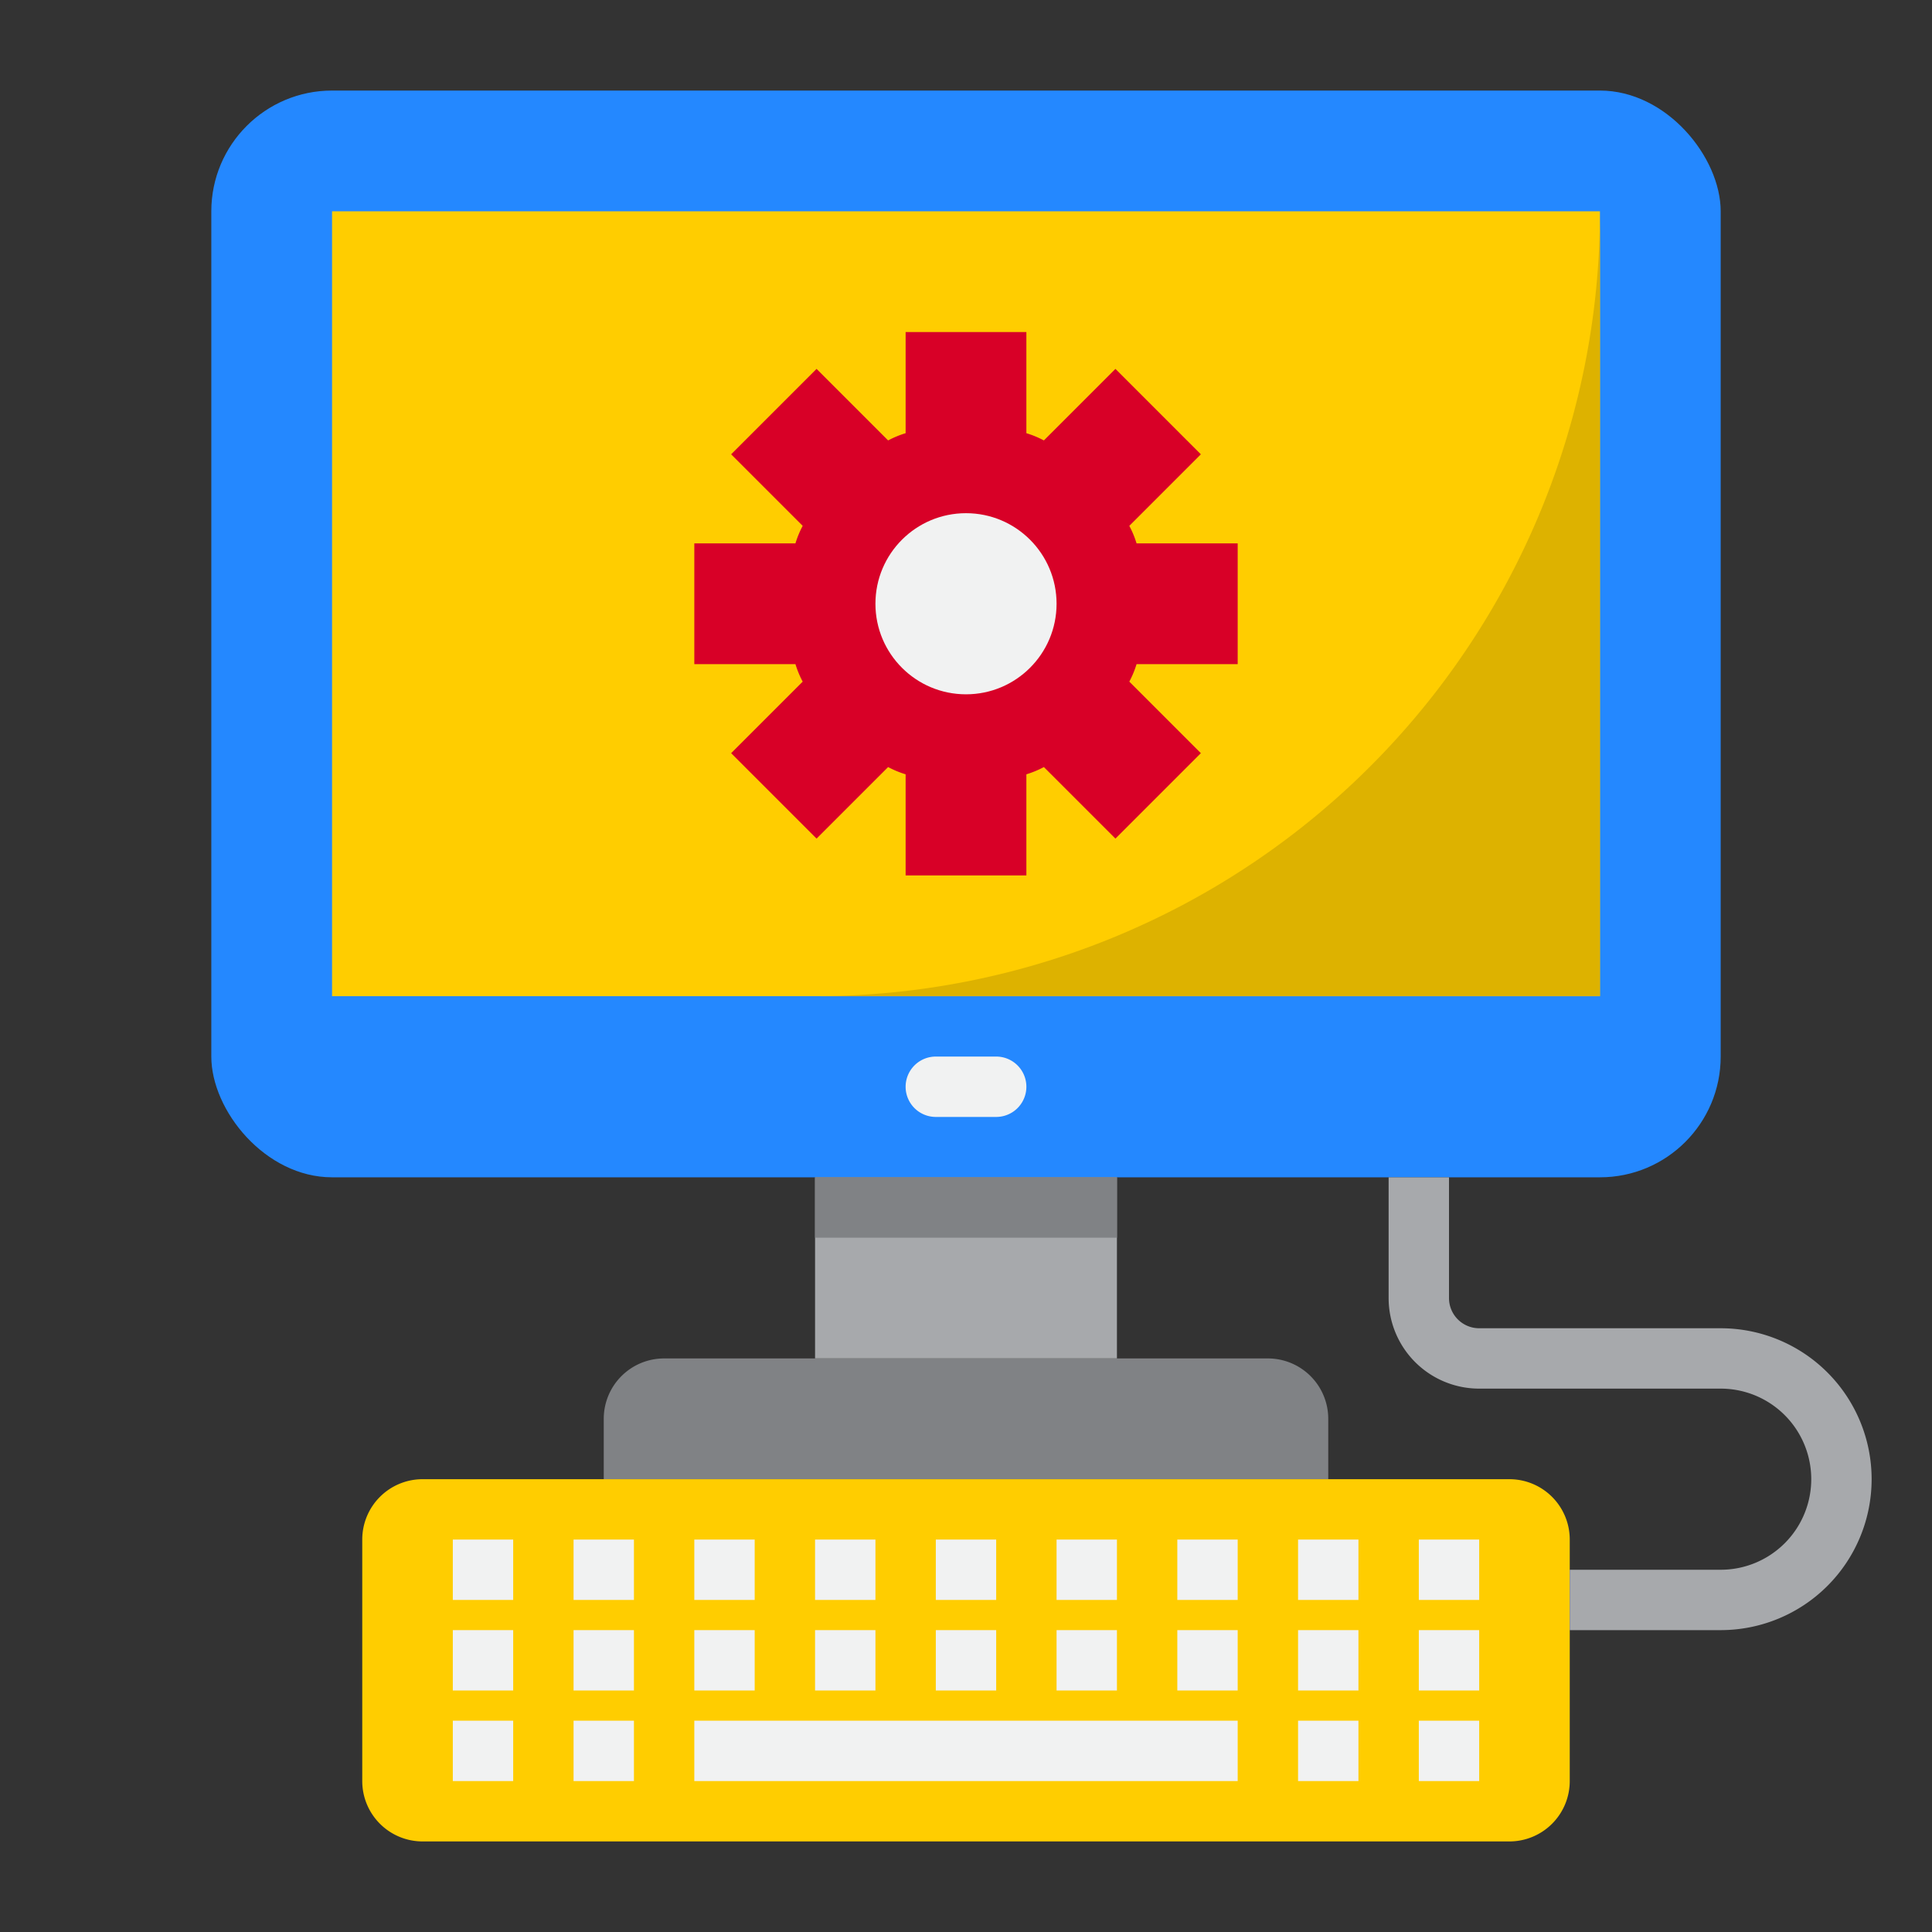 <?xml version="1.0" encoding="UTF-8" standalone="no"?> <svg xmlns="http://www.w3.org/2000/svg" viewBox="0 0 64 64"><rect x="0" y="0" width="64" height="64" fill="#333333" stroke="none"/><g id="Workstation"><rect x="7" y="3" width="50" height="36" rx="4" style="fill:#2488ff"/><rect x="27" y="39" width="10" height="6" style="fill:#a7a9ac"/><path d="M44,47a2,2,0,0,0-2-2H22a2,2,0,0,0-2,2v2H44Z" style="fill:#808285"/><rect x="11" y="7" width="42" height="26" style="fill:#ffcd00"/><path d="M50,49H14a2,2,0,0,0-2,2v8a2,2,0,0,0,2,2H50a2,2,0,0,0,2-2V51A2,2,0,0,0,50,49Z" style="fill:#ffcd00"/><path d="M37.65,22a3.228,3.228,0,0,1-.24.58l2.37,2.37-2.83,2.83-2.37-2.37a3.228,3.228,0,0,1-.58.24V29H30V25.65a3.228,3.228,0,0,1-.58-.24l-2.37,2.37-2.83-2.83,2.37-2.37a3.228,3.228,0,0,1-.24-.58H23V18h3.35a3.228,3.228,0,0,1,.24-.58l-2.37-2.37,2.83-2.83,2.37,2.37a3.228,3.228,0,0,1,.58-.24V11h4v3.35a3.228,3.228,0,0,1,.58.24l2.37-2.37,2.83,2.83-2.37,2.37a3.228,3.228,0,0,1,.24.58H41v4Z" style="fill:#d80027"/><circle cx="32" cy="20" r="3" style="fill:#f1f2f2"/><path d="M27,33H53V7A25.985,25.985,0,0,1,27,33Z" style="fill:#ddb200"/><rect x="27" y="39" width="10" height="2" style="fill:#808285"/><path d="M33,35H31a1,1,0,0,0,0,2h2a1,1,0,0,0,0-2Z" style="fill:#f1f2f2"/><rect x="15" y="51" width="2" height="2" style="fill:#f1f2f2"/><rect x="15" y="54" width="2" height="2" style="fill:#f1f2f2"/><rect x="15" y="57" width="2" height="2" style="fill:#f1f2f2"/><rect x="19" y="51" width="2" height="2" style="fill:#f1f2f2"/><rect x="19" y="54" width="2" height="2" style="fill:#f1f2f2"/><rect x="19" y="57" width="2" height="2" style="fill:#f1f2f2"/><rect x="23" y="51" width="2" height="2" style="fill:#f1f2f2"/><rect x="23" y="54" width="2" height="2" style="fill:#f1f2f2"/><rect x="27" y="51" width="2" height="2" style="fill:#f1f2f2"/><rect x="27" y="54" width="2" height="2" style="fill:#f1f2f2"/><rect x="31" y="51" width="2" height="2" style="fill:#f1f2f2"/><rect x="31" y="54" width="2" height="2" style="fill:#f1f2f2"/><rect x="35" y="51" width="2" height="2" style="fill:#f1f2f2"/><rect x="35" y="54" width="2" height="2" style="fill:#f1f2f2"/><rect x="39" y="51" width="2" height="2" style="fill:#f1f2f2"/><rect x="39" y="54" width="2" height="2" style="fill:#f1f2f2"/><rect x="43" y="51" width="2" height="2" style="fill:#f1f2f2"/><rect x="43" y="54" width="2" height="2" style="fill:#f1f2f2"/><rect x="43" y="57" width="2" height="2" style="fill:#f1f2f2"/><rect x="47" y="51" width="2" height="2" style="fill:#f1f2f2"/><rect x="47" y="54" width="2" height="2" style="fill:#f1f2f2"/><rect x="47" y="57" width="2" height="2" style="fill:#f1f2f2"/><rect x="23" y="57" width="18" height="2" style="fill:#f1f2f2"/><path d="M57,44H49a1,1,0,0,1-1-1V39H46v4a3,3,0,0,0,3,3h8a3,3,0,0,1,0,6H52v2h5a5,5,0,0,0,0-10Z" style="fill:#a7a9ac"/></g></svg>